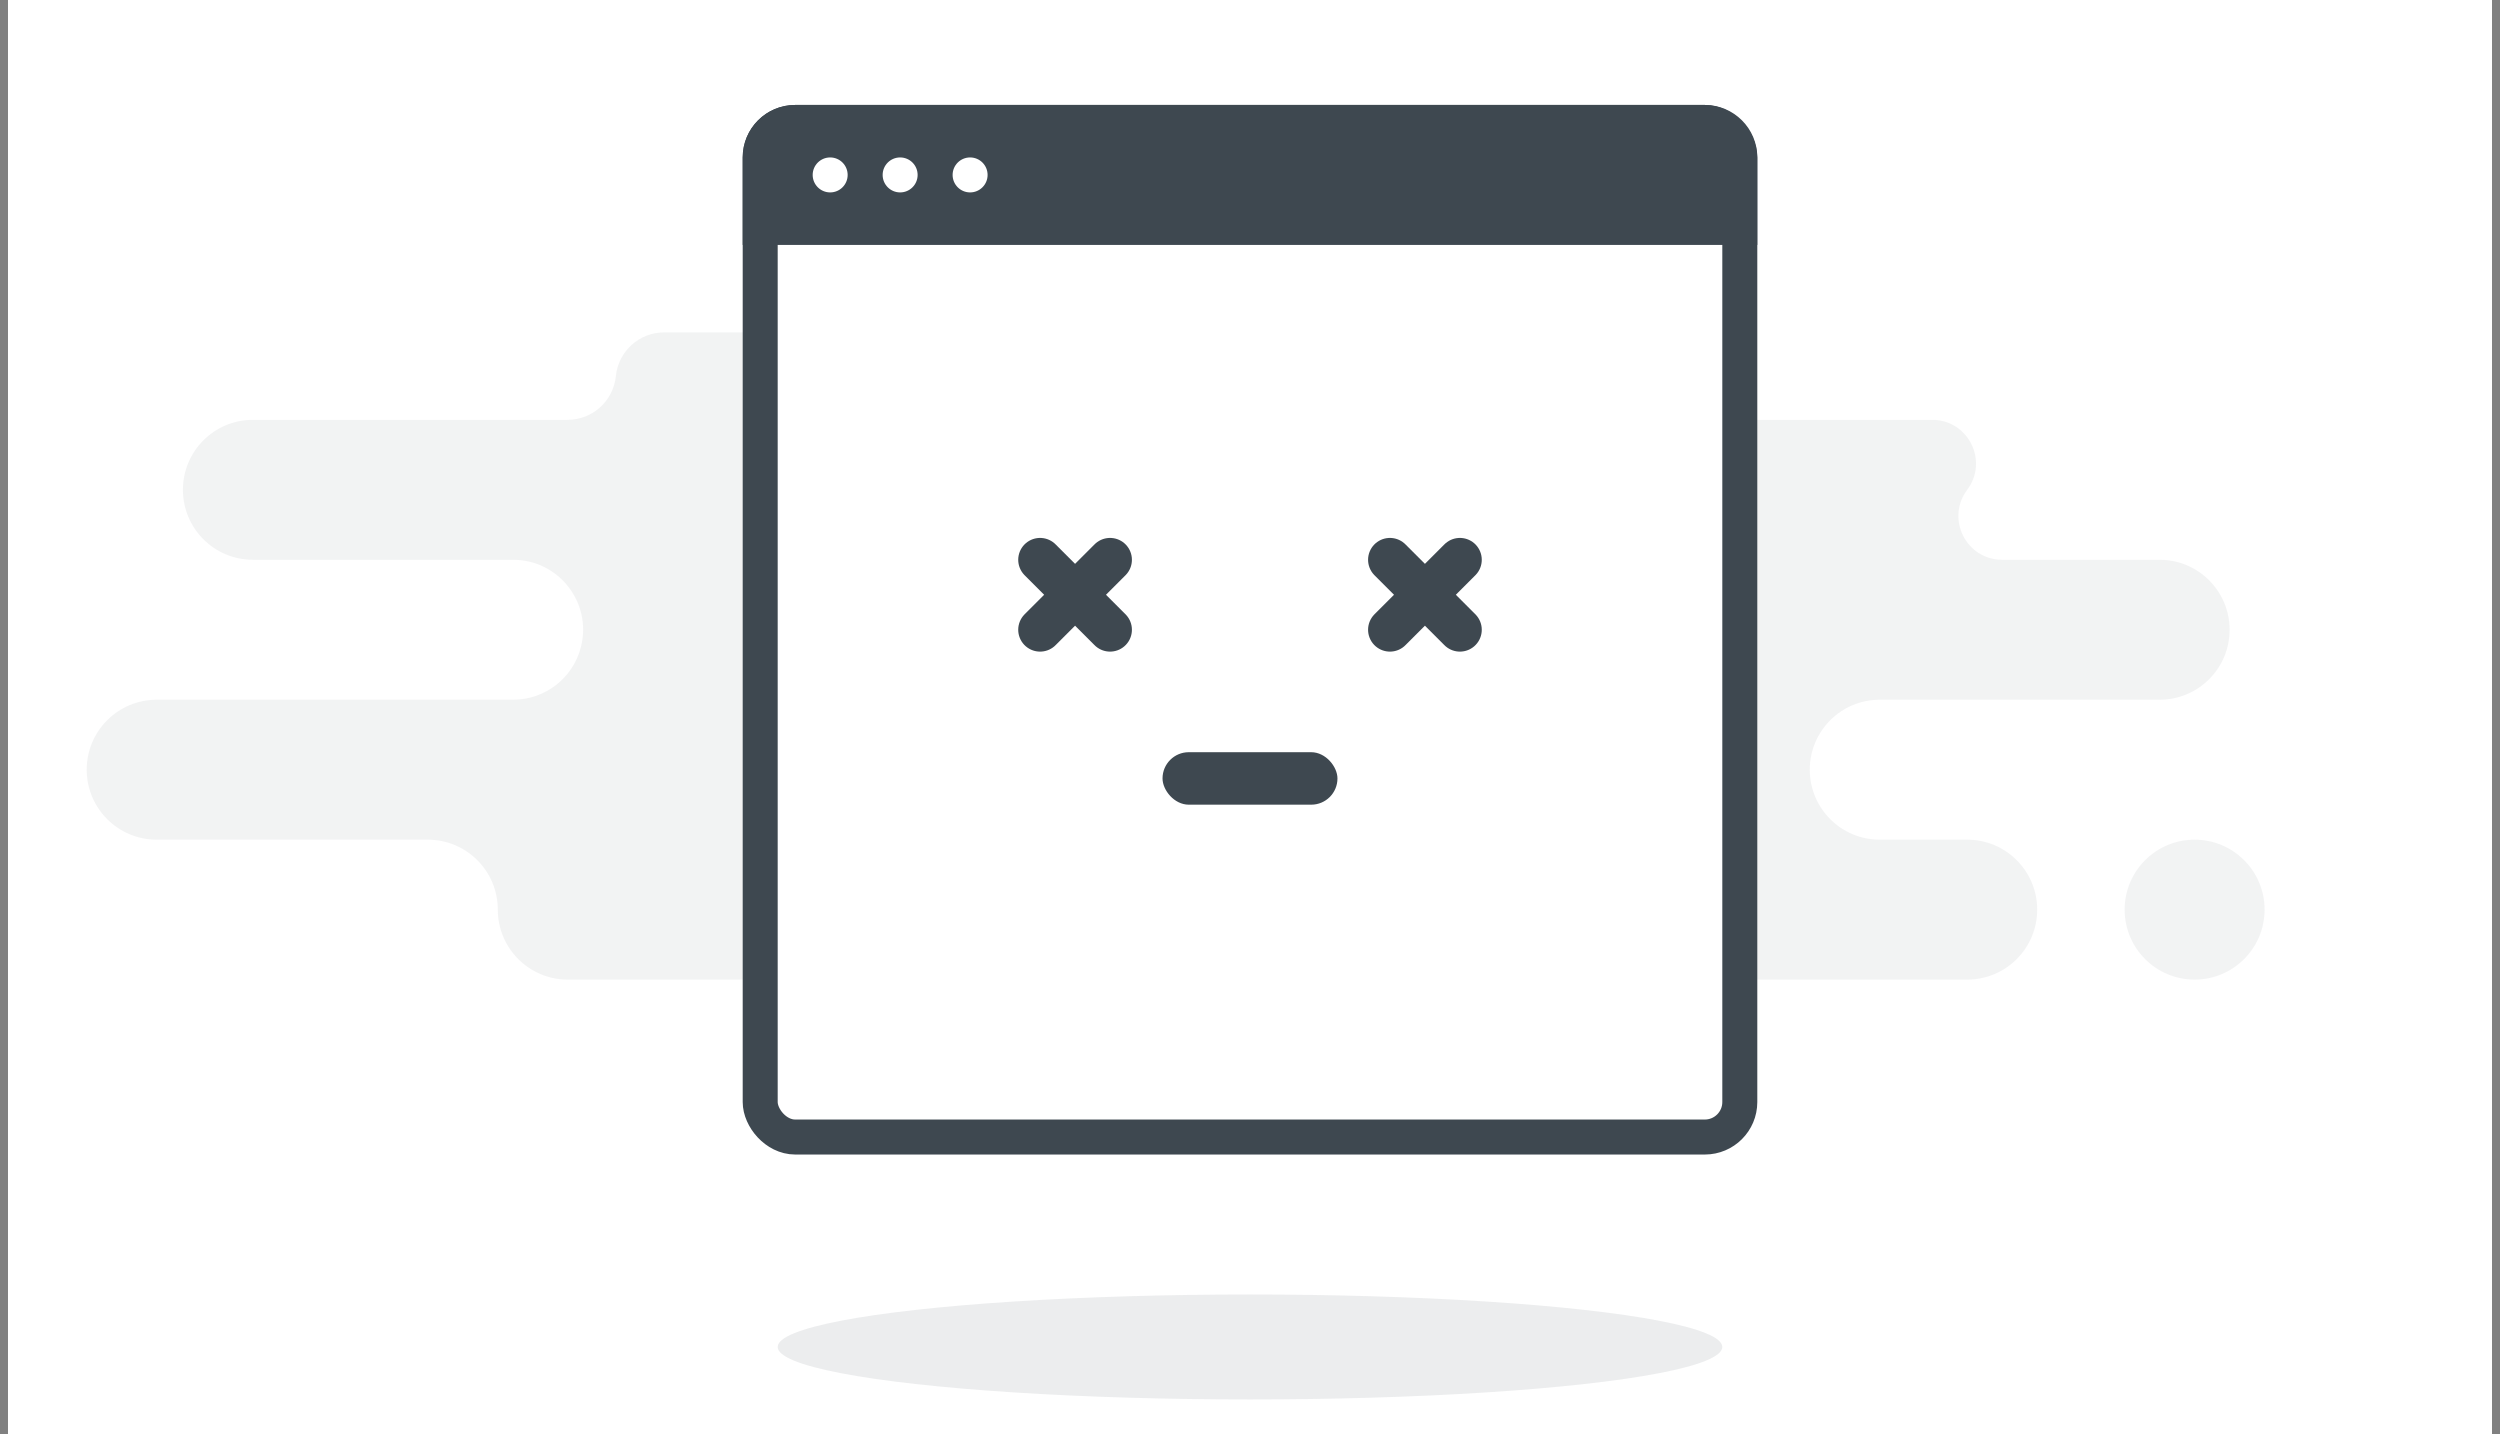 <svg width="244" height="140" viewBox="0 0 244 140" fill="none" xmlns="http://www.w3.org/2000/svg">
<rect x="0" y="0" width="244" height="140" fill="#808080" stroke="none"/>
<rect width="242.439" height="140" transform="translate(0.78)" fill="white"/>
<ellipse opacity="0.1" cx="122" cy="131.464" rx="46.098" ry="5.122" fill="#3E4850"/>
<g opacity="0.07">
<path d="M140.78 32.44H64.826C62.391 32.44 60.352 34.285 60.109 36.708C59.867 39.131 57.828 40.976 55.393 40.976H24.682C20.911 40.976 17.853 44.034 17.853 47.805C17.853 51.577 20.911 54.635 24.682 54.635H50.082C54.525 54.635 57.785 58.81 56.707 63.12C55.947 66.16 53.216 68.293 50.082 68.293H15.292C11.521 68.293 8.463 71.351 8.463 75.122C8.463 78.894 11.521 81.952 15.292 81.952H41.756C45.527 81.952 48.585 85.009 48.585 88.781C48.585 92.553 51.642 95.61 55.414 95.61H191.999C195.771 95.61 198.829 92.553 198.829 88.781C198.829 85.009 195.771 81.952 191.999 81.952H183.463C179.691 81.952 176.634 78.894 176.634 75.122C176.634 71.351 179.691 68.293 183.463 68.293H210.78C214.552 68.293 217.609 65.236 217.609 61.464C217.609 57.692 214.552 54.635 210.78 54.635H195.414C191.897 54.635 189.889 50.619 191.999 47.805C194.11 44.992 192.102 40.976 188.585 40.976H149.317C146.959 40.976 145.048 39.065 145.048 36.708C145.048 34.35 143.137 32.44 140.78 32.44Z" fill="#3E4850"/>
<path d="M214.195 95.61C210.423 95.61 207.365 92.553 207.365 88.781C207.365 85.009 210.423 81.952 214.195 81.952C217.966 81.952 221.024 85.009 221.024 88.781C221.024 92.553 217.966 95.61 214.195 95.61Z" fill="#3E4850"/>
</g>
<rect x="74.195" y="11.951" width="95.61" height="99.024" rx="3.415" fill="white" stroke="#3E4850" stroke-width="3.415"/>
<rect width="47.805" height="47.805" transform="translate(98.097 42.684)" fill="white"/>
<rect x="113.463" y="73.415" width="17.073" height="5.122" rx="2.561" fill="#3E4850"/>
<path d="M104.926 58.049L108.341 54.635M104.926 58.049L101.512 61.464M104.926 58.049L108.341 61.464M104.926 58.049L101.512 54.635" stroke="#3E4850" stroke-width="4.268" stroke-linecap="round"/>
<path d="M139.073 58.049L142.487 54.635M139.073 58.049L135.658 61.464M139.073 58.049L142.487 61.464M139.073 58.049L135.658 54.635" stroke="#3E4850" stroke-width="4.268" stroke-linecap="round"/>
<path d="M72.487 15.366C72.487 12.537 74.781 10.244 77.609 10.244H166.39C169.219 10.244 171.512 12.537 171.512 15.366V23.903H72.487V15.366Z" fill="#3E4850"/>
<circle cx="81.024" cy="17.073" r="1.707" fill="white"/>
<circle cx="87.853" cy="17.073" r="1.707" fill="white"/>
<circle cx="94.682" cy="17.073" r="1.707" fill="white"/>
</svg>
